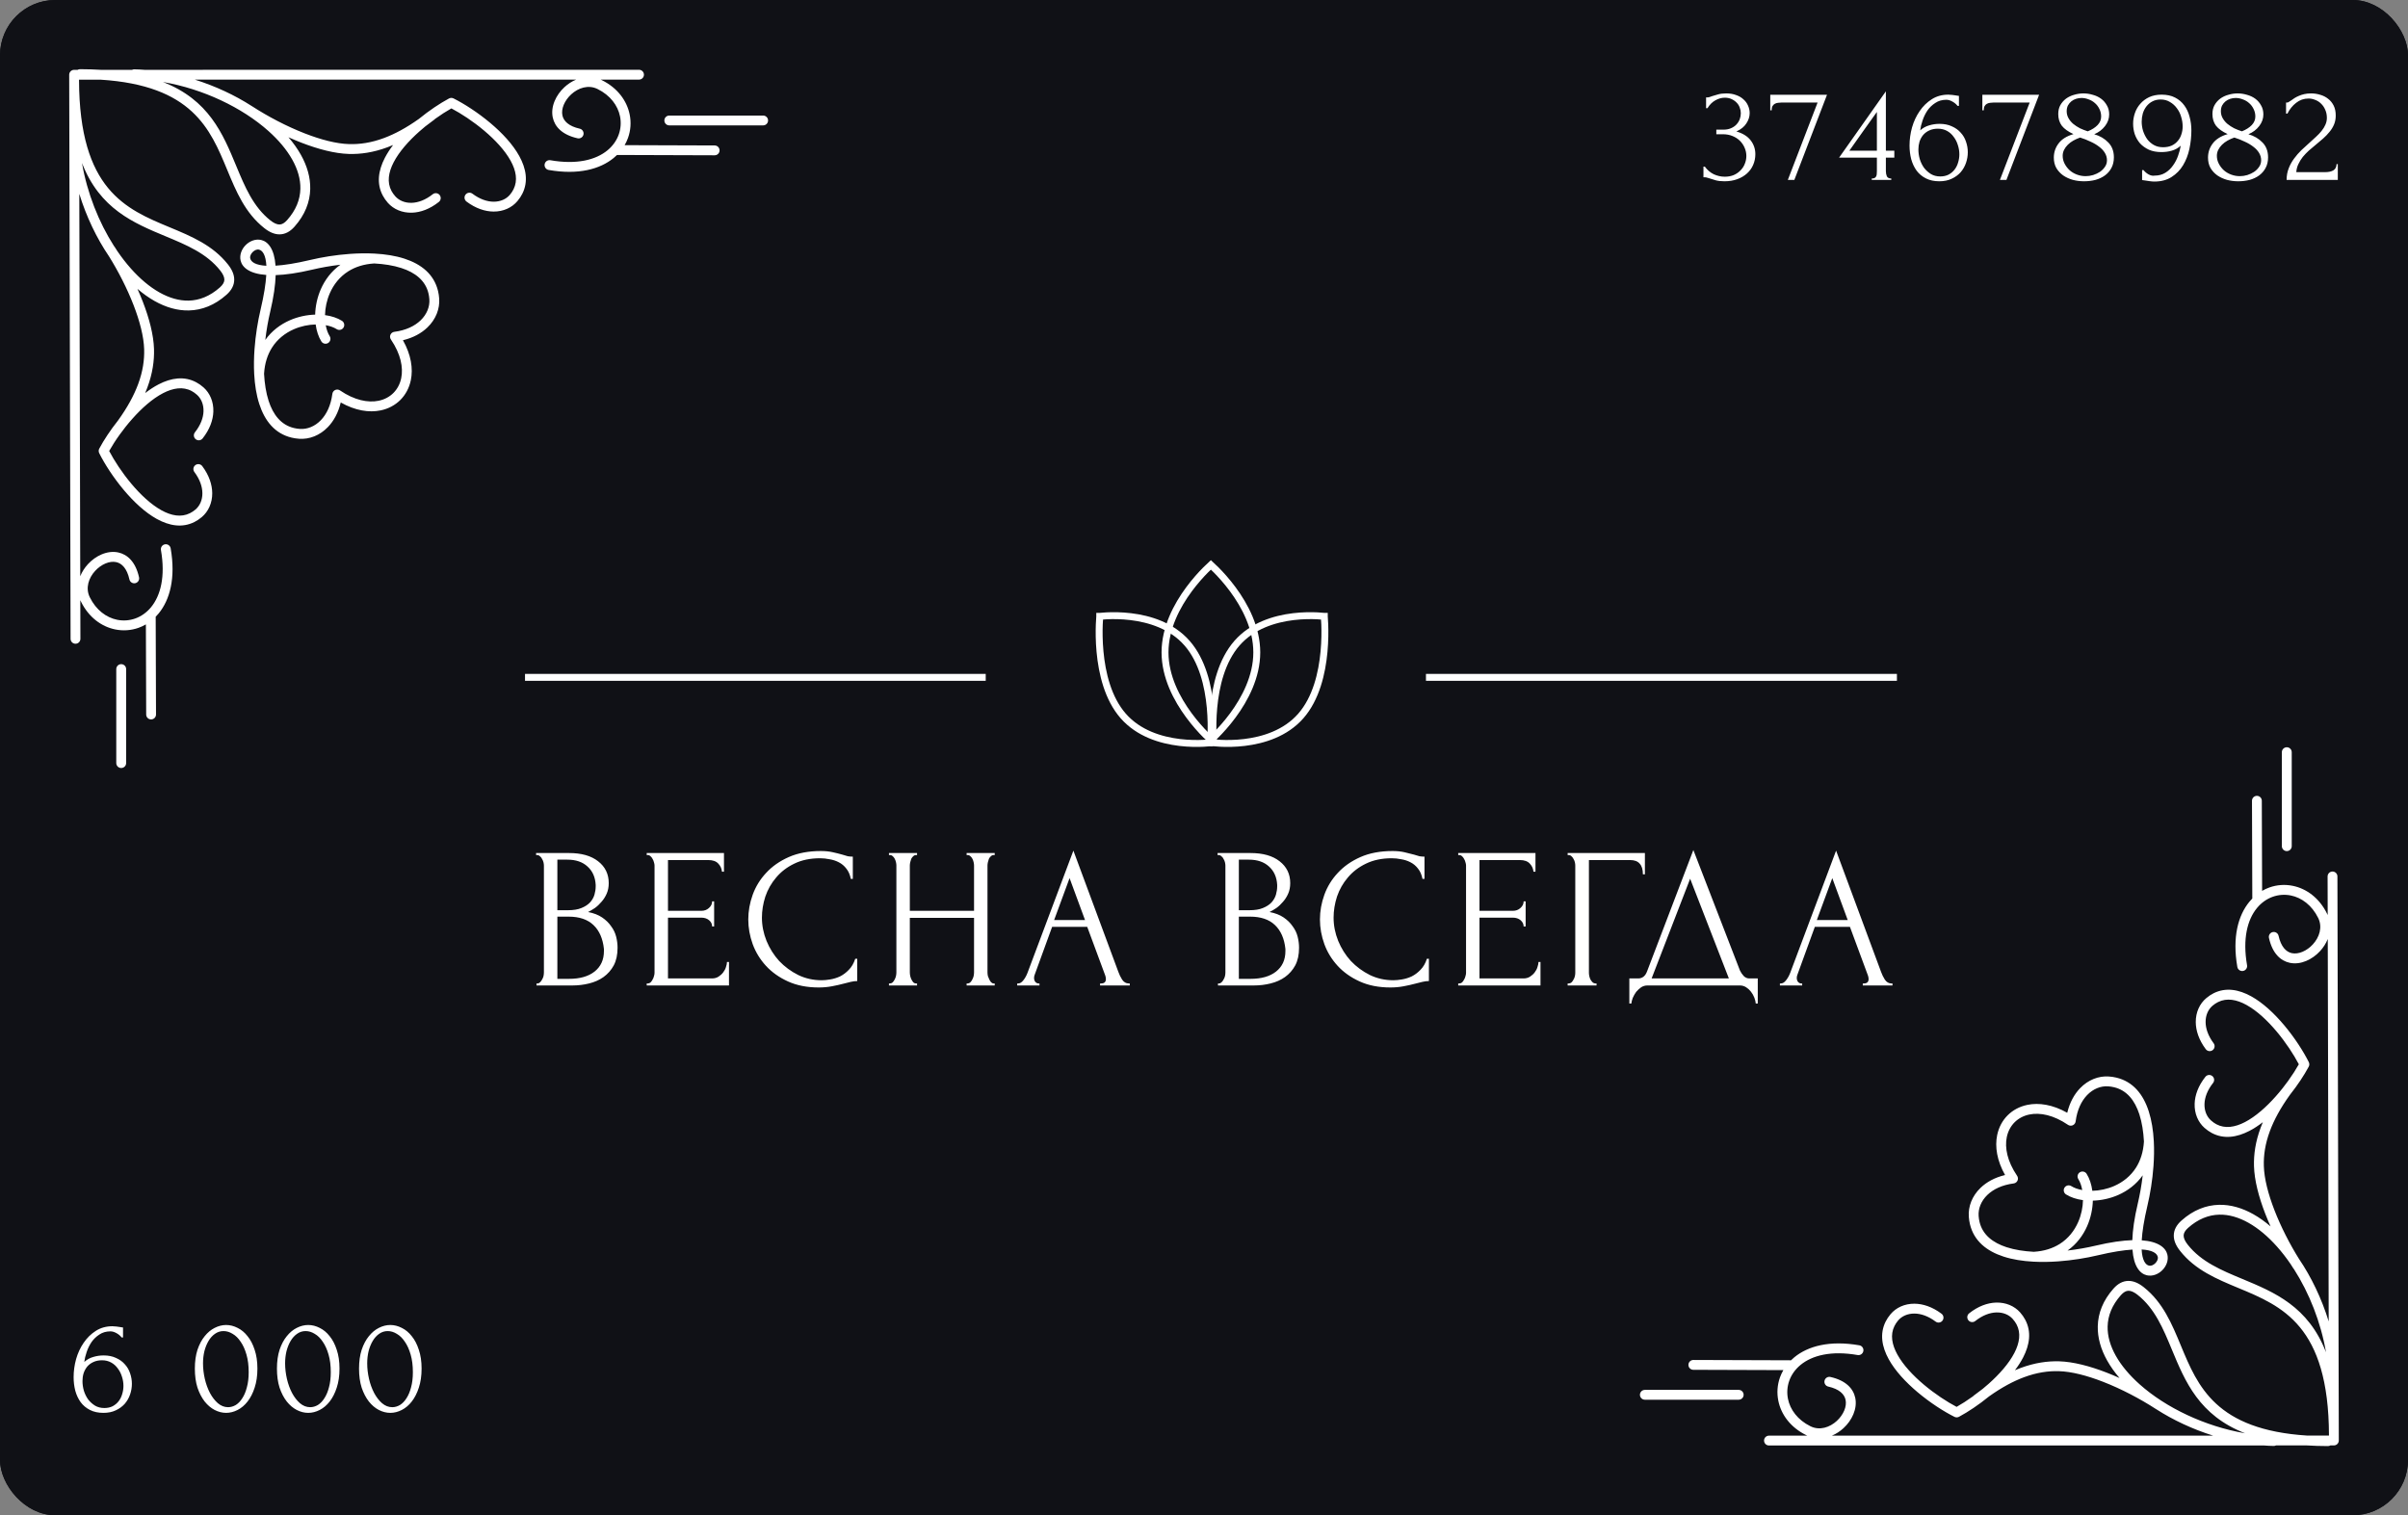 <svg width="348" height="219" viewBox="0 0 348 219" fill="none" xmlns="http://www.w3.org/2000/svg">
<rect x="0" y="0" width="348" height="219" fill="#808080" stroke="none"/>
<rect width="348" height="219" rx="8" fill="#101116"/>
<rect width="348" height="219" rx="8" fill="#101116"/>
<path d="M246.56 14.08H246.74C246.847 14.08 246.96 14.06 247.08 14.02C247.2 13.98 247.333 13.933 247.48 13.88C247.707 13.8 247.98 13.72 248.3 13.64C248.62 13.547 249.013 13.5 249.48 13.5C250.013 13.5 250.487 13.58 250.9 13.74C251.327 13.887 251.68 14.093 251.96 14.36C252.253 14.613 252.473 14.913 252.62 15.26C252.78 15.607 252.86 15.967 252.86 16.34C252.86 16.86 252.7 17.36 252.38 17.84C252.073 18.32 251.593 18.707 250.94 19C251.86 19.267 252.547 19.693 253 20.28C253.453 20.867 253.68 21.533 253.68 22.28C253.68 22.84 253.573 23.36 253.36 23.84C253.16 24.307 252.86 24.72 252.46 25.08C252.073 25.427 251.607 25.7 251.06 25.9C250.513 26.1 249.9 26.2 249.22 26.2C248.713 26.2 248.293 26.153 247.96 26.06C247.627 25.967 247.347 25.88 247.12 25.8C246.973 25.747 246.84 25.707 246.72 25.68C246.6 25.64 246.48 25.62 246.36 25.62H246.18V24.08H246.38C246.727 24.56 247.153 24.927 247.66 25.18C248.18 25.42 248.713 25.54 249.26 25.54C249.74 25.54 250.173 25.46 250.56 25.3C250.947 25.127 251.273 24.9 251.54 24.62C251.82 24.34 252.027 24.02 252.16 23.66C252.307 23.3 252.38 22.927 252.38 22.54C252.38 22.14 252.3 21.753 252.14 21.38C251.98 20.993 251.753 20.653 251.46 20.36C251.167 20.067 250.807 19.833 250.38 19.66C249.967 19.487 249.493 19.4 248.96 19.4H248.04V18.74H249.06C249.473 18.74 249.833 18.673 250.14 18.54C250.46 18.407 250.727 18.227 250.94 18C251.153 17.773 251.313 17.52 251.42 17.24C251.527 16.96 251.58 16.667 251.58 16.36C251.58 16.08 251.527 15.807 251.42 15.54C251.327 15.273 251.18 15.04 250.98 14.84C250.78 14.627 250.533 14.453 250.24 14.32C249.96 14.187 249.633 14.12 249.26 14.12C248.807 14.12 248.353 14.247 247.9 14.5C247.447 14.753 247.067 15.133 246.76 15.64H246.56V14.08ZM259.316 26H258.376L262.676 14.82H257.456C257.296 14.82 257.129 14.833 256.956 14.86C256.796 14.873 256.643 14.92 256.496 15C256.363 15.067 256.249 15.18 256.156 15.34C256.076 15.487 256.036 15.687 256.036 15.94H255.836V13.7H264.036L259.316 26ZM270.504 26V25.8C270.691 25.8 270.831 25.773 270.924 25.72C271.031 25.653 271.104 25.573 271.144 25.48C271.198 25.373 271.224 25.26 271.224 25.14C271.238 25.007 271.244 24.873 271.244 24.74V22.78H265.784L272.544 13.2V21.78H273.764V22.78H272.544V24.74C272.544 25.007 272.591 25.253 272.684 25.48C272.791 25.693 273.004 25.8 273.324 25.8V26H270.504ZM271.244 16.18C270.578 17.127 269.911 18.06 269.244 18.98C268.591 19.9 267.931 20.833 267.264 21.78H271.244V16.18ZM280.063 18.6C279.583 18.6 279.163 18.687 278.803 18.86C278.456 19.02 278.163 19.24 277.923 19.52C277.696 19.8 277.523 20.12 277.403 20.48C277.296 20.84 277.243 21.213 277.243 21.6C277.243 22.067 277.309 22.533 277.443 23C277.589 23.467 277.796 23.887 278.063 24.26C278.343 24.62 278.676 24.92 279.063 25.16C279.449 25.387 279.896 25.5 280.403 25.5C280.856 25.5 281.256 25.413 281.603 25.24C281.949 25.053 282.236 24.813 282.463 24.52C282.703 24.213 282.876 23.867 282.983 23.48C283.103 23.093 283.163 22.7 283.163 22.3C283.163 21.847 283.089 21.4 282.943 20.96C282.809 20.52 282.609 20.127 282.343 19.78C282.089 19.42 281.769 19.133 281.383 18.92C280.996 18.707 280.556 18.6 280.063 18.6ZM282.903 15.3C282.689 15.033 282.429 14.82 282.123 14.66C281.829 14.5 281.549 14.42 281.283 14.42C280.669 14.42 280.136 14.573 279.683 14.88C279.229 15.173 278.849 15.54 278.543 15.98C278.249 16.42 278.016 16.9 277.843 17.42C277.669 17.927 277.556 18.4 277.503 18.84C277.889 18.493 278.323 18.253 278.803 18.12C279.283 17.973 279.783 17.9 280.303 17.9C280.983 17.9 281.576 18.02 282.083 18.26C282.603 18.487 283.029 18.793 283.363 19.18C283.709 19.553 283.963 19.987 284.123 20.48C284.296 20.973 284.383 21.48 284.383 22C284.383 22.52 284.296 23.033 284.123 23.54C283.949 24.047 283.689 24.5 283.343 24.9C282.996 25.287 282.563 25.6 282.043 25.84C281.536 26.08 280.943 26.2 280.263 26.2C279.516 26.2 278.869 26.06 278.323 25.78C277.776 25.5 277.329 25.127 276.983 24.66C276.636 24.18 276.376 23.627 276.203 23C276.043 22.373 275.963 21.72 275.963 21.04C275.963 20.16 276.083 19.287 276.323 18.42C276.576 17.54 276.943 16.753 277.423 16.06C277.903 15.353 278.489 14.78 279.183 14.34C279.876 13.9 280.669 13.68 281.563 13.68C281.749 13.68 281.943 13.693 282.143 13.72C282.356 13.747 282.543 13.773 282.703 13.8C282.783 13.813 282.863 13.827 282.943 13.84C283.036 13.853 283.089 13.86 283.103 13.86V15.3H282.903ZM289.967 26H289.027L293.327 14.82H288.107C287.947 14.82 287.78 14.833 287.607 14.86C287.447 14.873 287.294 14.92 287.147 15C287.014 15.067 286.9 15.18 286.807 15.34C286.727 15.487 286.687 15.687 286.687 15.94H286.487V13.7H294.687L289.967 26ZM305.495 22.74C305.495 23.327 305.375 23.84 305.135 24.28C304.908 24.707 304.595 25.067 304.195 25.36C303.808 25.64 303.355 25.853 302.835 26C302.315 26.133 301.762 26.2 301.175 26.2C300.628 26.2 300.095 26.133 299.575 26C299.055 25.853 298.588 25.64 298.175 25.36C297.762 25.067 297.428 24.707 297.175 24.28C296.935 23.853 296.815 23.353 296.815 22.78C296.815 22.02 297.042 21.34 297.495 20.74C297.948 20.127 298.668 19.673 299.655 19.38C298.895 19.033 298.335 18.633 297.975 18.18C297.628 17.713 297.455 17.147 297.455 16.48C297.455 15.987 297.555 15.56 297.755 15.2C297.968 14.827 298.242 14.513 298.575 14.26C298.922 14.007 299.315 13.82 299.755 13.7C300.195 13.567 300.642 13.5 301.095 13.5C301.548 13.5 301.995 13.567 302.435 13.7C302.888 13.82 303.288 14.007 303.635 14.26C303.982 14.513 304.262 14.833 304.475 15.22C304.702 15.593 304.815 16.033 304.815 16.54C304.815 17.14 304.615 17.7 304.215 18.22C303.815 18.74 303.295 19.133 302.655 19.4C303.482 19.64 304.162 20.04 304.695 20.6C305.228 21.147 305.495 21.86 305.495 22.74ZM303.655 16.84C303.655 16.44 303.568 16.073 303.395 15.74C303.235 15.407 303.022 15.127 302.755 14.9C302.488 14.66 302.182 14.48 301.835 14.36C301.502 14.227 301.162 14.16 300.815 14.16C300.548 14.16 300.288 14.2 300.035 14.28C299.782 14.36 299.555 14.48 299.355 14.64C299.155 14.8 298.988 15 298.855 15.24C298.735 15.48 298.675 15.76 298.675 16.08C298.675 16.44 298.762 16.773 298.935 17.08C299.108 17.387 299.335 17.66 299.615 17.9C299.908 18.14 300.235 18.353 300.595 18.54C300.968 18.713 301.342 18.86 301.715 18.98C302.315 18.74 302.788 18.44 303.135 18.08C303.482 17.72 303.655 17.307 303.655 16.84ZM304.495 23.16C304.495 22.787 304.395 22.433 304.195 22.1C303.995 21.767 303.715 21.467 303.355 21.2C302.995 20.92 302.575 20.673 302.095 20.46C301.628 20.233 301.135 20.04 300.615 19.88C300.268 20 299.942 20.147 299.635 20.32C299.328 20.493 299.062 20.693 298.835 20.92C298.608 21.147 298.428 21.393 298.295 21.66C298.162 21.927 298.095 22.213 298.095 22.52C298.095 22.92 298.188 23.3 298.375 23.66C298.562 24.02 298.808 24.34 299.115 24.62C299.422 24.887 299.775 25.093 300.175 25.24C300.575 25.387 300.988 25.46 301.415 25.46C301.775 25.46 302.135 25.407 302.495 25.3C302.868 25.18 303.195 25.027 303.475 24.84C303.768 24.64 304.008 24.4 304.195 24.12C304.395 23.84 304.495 23.52 304.495 23.16ZM312.594 21.28C313.074 21.28 313.494 21.2 313.854 21.04C314.214 20.867 314.507 20.64 314.734 20.36C314.974 20.08 315.147 19.76 315.254 19.4C315.374 19.04 315.434 18.667 315.434 18.28C315.434 17.813 315.36 17.347 315.214 16.88C315.08 16.413 314.874 16 314.594 15.64C314.327 15.267 313.994 14.967 313.594 14.74C313.207 14.5 312.76 14.38 312.254 14.38C311.8 14.38 311.4 14.473 311.054 14.66C310.72 14.833 310.434 15.073 310.194 15.38C309.967 15.673 309.794 16.013 309.674 16.4C309.567 16.787 309.514 17.18 309.514 17.58C309.514 18.033 309.58 18.48 309.714 18.92C309.86 19.36 310.06 19.76 310.314 20.12C310.58 20.467 310.9 20.747 311.274 20.96C311.66 21.173 312.1 21.28 312.594 21.28ZM309.774 24.58C309.987 24.847 310.24 25.06 310.534 25.22C310.84 25.38 311.127 25.433 311.394 25.38C311.967 25.38 312.474 25.247 312.914 24.98C313.354 24.713 313.727 24.36 314.034 23.92C314.354 23.48 314.6 23.007 314.774 22.5C314.96 21.98 315.087 21.5 315.154 21.06C314.767 21.407 314.334 21.647 313.854 21.78C313.387 21.913 312.887 21.98 312.354 21.98C311.674 21.98 311.074 21.867 310.554 21.64C310.047 21.4 309.62 21.093 309.274 20.72C308.94 20.333 308.687 19.893 308.514 19.4C308.354 18.907 308.274 18.4 308.274 17.88C308.274 17.36 308.36 16.847 308.534 16.34C308.707 15.833 308.967 15.387 309.314 15C309.66 14.6 310.087 14.28 310.594 14.04C311.114 13.8 311.714 13.68 312.394 13.68C313.154 13.68 313.8 13.82 314.334 14.1C314.88 14.38 315.327 14.76 315.674 15.24C316.02 15.707 316.274 16.253 316.434 16.88C316.607 17.507 316.694 18.16 316.694 18.84C316.694 19.72 316.6 20.607 316.414 21.5C316.227 22.38 315.92 23.173 315.494 23.88C315.08 24.573 314.527 25.14 313.834 25.58C313.154 26.02 312.32 26.24 311.334 26.24C311.147 26.24 310.914 26.22 310.634 26.18C310.354 26.14 310.134 26.107 309.974 26.08C309.88 26.067 309.78 26.053 309.674 26.04C309.58 26.027 309.547 26.02 309.574 26.02V24.58H309.774ZM327.778 22.74C327.778 23.327 327.658 23.84 327.418 24.28C327.191 24.707 326.878 25.067 326.478 25.36C326.091 25.64 325.638 25.853 325.118 26C324.598 26.133 324.044 26.2 323.458 26.2C322.911 26.2 322.378 26.133 321.858 26C321.338 25.853 320.871 25.64 320.458 25.36C320.044 25.067 319.711 24.707 319.458 24.28C319.218 23.853 319.098 23.353 319.098 22.78C319.098 22.02 319.324 21.34 319.778 20.74C320.231 20.127 320.951 19.673 321.938 19.38C321.178 19.033 320.618 18.633 320.258 18.18C319.911 17.713 319.738 17.147 319.738 16.48C319.738 15.987 319.838 15.56 320.038 15.2C320.251 14.827 320.524 14.513 320.858 14.26C321.204 14.007 321.598 13.82 322.038 13.7C322.478 13.567 322.924 13.5 323.378 13.5C323.831 13.5 324.278 13.567 324.718 13.7C325.171 13.82 325.571 14.007 325.918 14.26C326.264 14.513 326.544 14.833 326.758 15.22C326.984 15.593 327.098 16.033 327.098 16.54C327.098 17.14 326.898 17.7 326.498 18.22C326.098 18.74 325.578 19.133 324.938 19.4C325.764 19.64 326.444 20.04 326.978 20.6C327.511 21.147 327.778 21.86 327.778 22.74ZM325.938 16.84C325.938 16.44 325.851 16.073 325.678 15.74C325.518 15.407 325.304 15.127 325.038 14.9C324.771 14.66 324.464 14.48 324.118 14.36C323.784 14.227 323.444 14.16 323.098 14.16C322.831 14.16 322.571 14.2 322.318 14.28C322.064 14.36 321.838 14.48 321.638 14.64C321.438 14.8 321.271 15 321.138 15.24C321.018 15.48 320.958 15.76 320.958 16.08C320.958 16.44 321.044 16.773 321.218 17.08C321.391 17.387 321.618 17.66 321.898 17.9C322.191 18.14 322.518 18.353 322.878 18.54C323.251 18.713 323.624 18.86 323.998 18.98C324.598 18.74 325.071 18.44 325.418 18.08C325.764 17.72 325.938 17.307 325.938 16.84ZM326.778 23.16C326.778 22.787 326.678 22.433 326.478 22.1C326.278 21.767 325.998 21.467 325.638 21.2C325.278 20.92 324.858 20.673 324.378 20.46C323.911 20.233 323.418 20.04 322.898 19.88C322.551 20 322.224 20.147 321.918 20.32C321.611 20.493 321.344 20.693 321.118 20.92C320.891 21.147 320.711 21.393 320.578 21.66C320.444 21.927 320.378 22.213 320.378 22.52C320.378 22.92 320.471 23.3 320.658 23.66C320.844 24.02 321.091 24.34 321.398 24.62C321.704 24.887 322.058 25.093 322.458 25.24C322.858 25.387 323.271 25.46 323.698 25.46C324.058 25.46 324.418 25.407 324.778 25.3C325.151 25.18 325.478 25.027 325.758 24.84C326.051 24.64 326.291 24.4 326.478 24.12C326.678 23.84 326.778 23.52 326.778 23.16ZM330.376 14.82H330.556C330.623 14.82 330.703 14.787 330.796 14.72C330.903 14.653 331.016 14.58 331.136 14.5C331.27 14.407 331.423 14.3 331.596 14.18C331.783 14.06 331.99 13.953 332.216 13.86C332.456 13.753 332.723 13.667 333.016 13.6C333.31 13.533 333.636 13.5 333.996 13.5C334.45 13.5 334.89 13.567 335.316 13.7C335.743 13.82 336.123 14.013 336.456 14.28C336.79 14.533 337.056 14.86 337.256 15.26C337.456 15.66 337.556 16.14 337.556 16.7C337.556 17.167 337.476 17.593 337.316 17.98C337.156 18.367 336.936 18.727 336.656 19.06C336.39 19.393 336.083 19.713 335.736 20.02C335.403 20.313 335.056 20.607 334.696 20.9C334.35 21.18 334.01 21.467 333.676 21.76C333.356 22.053 333.063 22.36 332.796 22.68C332.543 23 332.33 23.347 332.156 23.72C331.983 24.08 331.883 24.467 331.856 24.88H336.016C336.523 24.88 336.923 24.793 337.216 24.62C337.51 24.433 337.663 24.133 337.676 23.72H337.856V26H330.456C330.456 25.4 330.556 24.847 330.756 24.34C330.956 23.82 331.216 23.347 331.536 22.92C331.856 22.48 332.21 22.073 332.596 21.7C332.996 21.327 333.39 20.967 333.776 20.62C334.096 20.34 334.403 20.06 334.696 19.78C335.003 19.5 335.27 19.22 335.496 18.94C335.736 18.647 335.923 18.347 336.056 18.04C336.203 17.72 336.276 17.387 336.276 17.04C336.276 16.6 336.196 16.207 336.036 15.86C335.89 15.513 335.69 15.22 335.436 14.98C335.196 14.74 334.916 14.56 334.596 14.44C334.276 14.307 333.956 14.24 333.636 14.24C332.956 14.24 332.356 14.447 331.836 14.86C331.316 15.26 330.896 15.78 330.576 16.42H330.376V14.82Z" fill="white"/>
<path d="M14.74 196.6C14.26 196.6 13.84 196.687 13.48 196.86C13.133 197.02 12.84 197.24 12.6 197.52C12.373 197.8 12.2 198.12 12.08 198.48C11.973 198.84 11.92 199.213 11.92 199.6C11.92 200.067 11.987 200.533 12.12 201C12.267 201.467 12.473 201.887 12.74 202.26C13.02 202.62 13.353 202.92 13.74 203.16C14.127 203.387 14.573 203.5 15.08 203.5C15.533 203.5 15.933 203.413 16.28 203.24C16.627 203.053 16.913 202.813 17.14 202.52C17.38 202.213 17.553 201.867 17.66 201.48C17.78 201.093 17.84 200.7 17.84 200.3C17.84 199.847 17.767 199.4 17.62 198.96C17.487 198.52 17.287 198.127 17.02 197.78C16.767 197.42 16.447 197.133 16.06 196.92C15.673 196.707 15.233 196.6 14.74 196.6ZM17.58 193.3C17.367 193.033 17.107 192.82 16.8 192.66C16.507 192.5 16.227 192.42 15.96 192.42C15.347 192.42 14.813 192.573 14.36 192.88C13.907 193.173 13.527 193.54 13.22 193.98C12.927 194.42 12.693 194.9 12.52 195.42C12.347 195.927 12.233 196.4 12.18 196.84C12.567 196.493 13 196.253 13.48 196.12C13.96 195.973 14.46 195.9 14.98 195.9C15.66 195.9 16.253 196.02 16.76 196.26C17.28 196.487 17.707 196.793 18.04 197.18C18.387 197.553 18.64 197.987 18.8 198.48C18.973 198.973 19.06 199.48 19.06 200C19.06 200.52 18.973 201.033 18.8 201.54C18.627 202.047 18.367 202.5 18.02 202.9C17.673 203.287 17.24 203.6 16.72 203.84C16.213 204.08 15.62 204.2 14.94 204.2C14.193 204.2 13.547 204.06 13 203.78C12.453 203.5 12.007 203.127 11.66 202.66C11.313 202.18 11.053 201.627 10.88 201C10.72 200.373 10.64 199.72 10.64 199.04C10.64 198.16 10.76 197.287 11 196.42C11.253 195.54 11.62 194.753 12.1 194.06C12.58 193.353 13.167 192.78 13.86 192.34C14.553 191.9 15.347 191.68 16.24 191.68C16.427 191.68 16.62 191.693 16.82 191.72C17.033 191.747 17.22 191.773 17.38 191.8C17.46 191.813 17.54 191.827 17.62 191.84C17.713 191.853 17.767 191.86 17.78 191.86V193.3H17.58ZM28.16 197.8C28.16 196.773 28.286 195.867 28.54 195.08C28.806 194.293 29.153 193.64 29.579 193.12C30.006 192.587 30.486 192.187 31.02 191.92C31.566 191.64 32.12 191.5 32.679 191.5C33.239 191.5 33.793 191.64 34.34 191.92C34.886 192.187 35.366 192.587 35.779 193.12C36.206 193.64 36.546 194.293 36.8 195.08C37.066 195.867 37.2 196.773 37.2 197.8C37.2 198.84 37.066 199.76 36.8 200.56C36.546 201.347 36.206 202.013 35.779 202.56C35.366 203.093 34.886 203.5 34.34 203.78C33.793 204.06 33.239 204.2 32.679 204.2C32.12 204.2 31.566 204.06 31.02 203.78C30.486 203.5 30.006 203.093 29.579 202.56C29.153 202.013 28.806 201.347 28.54 200.56C28.286 199.76 28.16 198.84 28.16 197.8ZM35.94 198.32C35.94 197.36 35.833 196.513 35.62 195.78C35.406 195.033 35.126 194.413 34.779 193.92C34.446 193.413 34.059 193.033 33.62 192.78C33.193 192.513 32.753 192.38 32.3 192.38C31.846 192.38 31.433 192.513 31.059 192.78C30.7 193.033 30.393 193.373 30.14 193.8C29.886 194.227 29.686 194.72 29.54 195.28C29.406 195.84 29.34 196.427 29.34 197.04C29.34 197.773 29.426 198.52 29.599 199.28C29.773 200.027 30.02 200.707 30.34 201.32C30.66 201.92 31.04 202.413 31.48 202.8C31.933 203.187 32.426 203.38 32.959 203.38C33.346 203.38 33.719 203.273 34.08 203.06C34.44 202.833 34.753 202.507 35.02 202.08C35.3 201.653 35.52 201.127 35.679 200.5C35.853 199.873 35.94 199.147 35.94 198.32ZM40.024 197.8C40.024 196.773 40.15 195.867 40.404 195.08C40.67 194.293 41.017 193.64 41.444 193.12C41.87 192.587 42.35 192.187 42.884 191.92C43.43 191.64 43.984 191.5 44.544 191.5C45.104 191.5 45.657 191.64 46.204 191.92C46.75 192.187 47.23 192.587 47.644 193.12C48.07 193.64 48.41 194.293 48.664 195.08C48.93 195.867 49.064 196.773 49.064 197.8C49.064 198.84 48.93 199.76 48.664 200.56C48.41 201.347 48.07 202.013 47.644 202.56C47.23 203.093 46.75 203.5 46.204 203.78C45.657 204.06 45.104 204.2 44.544 204.2C43.984 204.2 43.43 204.06 42.884 203.78C42.35 203.5 41.87 203.093 41.444 202.56C41.017 202.013 40.67 201.347 40.404 200.56C40.15 199.76 40.024 198.84 40.024 197.8ZM47.804 198.32C47.804 197.36 47.697 196.513 47.484 195.78C47.27 195.033 46.99 194.413 46.644 193.92C46.31 193.413 45.924 193.033 45.484 192.78C45.057 192.513 44.617 192.38 44.164 192.38C43.71 192.38 43.297 192.513 42.924 192.78C42.564 193.033 42.257 193.373 42.004 193.8C41.75 194.227 41.55 194.72 41.404 195.28C41.27 195.84 41.204 196.427 41.204 197.04C41.204 197.773 41.29 198.52 41.464 199.28C41.637 200.027 41.884 200.707 42.204 201.32C42.524 201.92 42.904 202.413 43.344 202.8C43.797 203.187 44.29 203.38 44.824 203.38C45.21 203.38 45.584 203.273 45.944 203.06C46.304 202.833 46.617 202.507 46.884 202.08C47.164 201.653 47.384 201.127 47.544 200.5C47.717 199.873 47.804 199.147 47.804 198.32ZM51.888 197.8C51.888 196.773 52.014 195.867 52.268 195.08C52.534 194.293 52.881 193.64 53.308 193.12C53.734 192.587 54.214 192.187 54.748 191.92C55.294 191.64 55.848 191.5 56.408 191.5C56.968 191.5 57.521 191.64 58.068 191.92C58.614 192.187 59.094 192.587 59.508 193.12C59.934 193.64 60.274 194.293 60.528 195.08C60.794 195.867 60.928 196.773 60.928 197.8C60.928 198.84 60.794 199.76 60.528 200.56C60.274 201.347 59.934 202.013 59.508 202.56C59.094 203.093 58.614 203.5 58.068 203.78C57.521 204.06 56.968 204.2 56.408 204.2C55.848 204.2 55.294 204.06 54.748 203.78C54.214 203.5 53.734 203.093 53.308 202.56C52.881 202.013 52.534 201.347 52.268 200.56C52.014 199.76 51.888 198.84 51.888 197.8ZM59.668 198.32C59.668 197.36 59.561 196.513 59.348 195.78C59.134 195.033 58.854 194.413 58.508 193.92C58.174 193.413 57.788 193.033 57.348 192.78C56.921 192.513 56.481 192.38 56.028 192.38C55.574 192.38 55.161 192.513 54.788 192.78C54.428 193.033 54.121 193.373 53.868 193.8C53.614 194.227 53.414 194.72 53.268 195.28C53.134 195.84 53.068 196.427 53.068 197.04C53.068 197.773 53.154 198.52 53.328 199.28C53.501 200.027 53.748 200.707 54.068 201.32C54.388 201.92 54.768 202.413 55.208 202.8C55.661 203.187 56.154 203.38 56.688 203.38C57.074 203.38 57.448 203.273 57.808 203.06C58.168 202.833 58.481 202.507 58.748 202.08C59.028 201.653 59.248 201.127 59.408 200.5C59.581 199.873 59.668 199.147 59.668 198.32Z" fill="white"/>
<path d="M77.534 142.138H77.678C77.814 142.138 77.939 142.08 78.055 141.964C78.171 141.848 78.268 141.713 78.346 141.558C78.442 141.404 78.51 141.239 78.549 141.065C78.587 140.872 78.606 140.698 78.606 140.543V125.115C78.606 124.98 78.587 124.825 78.549 124.651C78.51 124.477 78.442 124.313 78.346 124.158C78.268 123.984 78.162 123.849 78.026 123.752C77.91 123.636 77.775 123.578 77.621 123.578H77.475V123.288H82.231C84.029 123.288 85.431 123.685 86.436 124.477C87.461 125.27 87.974 126.324 87.974 127.638C87.974 128.199 87.877 128.702 87.683 129.146C87.49 129.591 87.239 129.987 86.93 130.335C86.639 130.683 86.32 130.983 85.972 131.234C85.624 131.466 85.296 131.66 84.987 131.814C85.799 131.969 86.475 132.23 87.016 132.597C87.558 132.965 87.993 133.39 88.322 133.873C88.669 134.337 88.911 134.84 89.046 135.381C89.182 135.923 89.249 136.454 89.249 136.976C89.249 137.982 89.066 138.832 88.698 139.528C88.331 140.205 87.838 140.766 87.219 141.21C86.62 141.636 85.924 141.945 85.132 142.138C84.358 142.332 83.556 142.428 82.725 142.428H77.534V142.138ZM87.278 137.15C87.123 135.662 86.62 134.511 85.769 133.699C84.919 132.887 83.72 132.481 82.174 132.481H80.549V141.471H82.231C83.797 141.471 85.025 141.123 85.915 140.427C86.823 139.712 87.278 138.726 87.278 137.469V137.15ZM86.088 127.899C86.031 126.778 85.634 125.889 84.9 125.231C84.184 124.574 83.218 124.245 81.999 124.245H80.549V131.553H82.058C82.87 131.553 83.527 131.447 84.029 131.234C84.552 131.022 84.967 130.751 85.276 130.422C85.586 130.074 85.799 129.697 85.915 129.291C86.031 128.885 86.088 128.489 86.088 128.102V127.899ZM93.462 142.138H93.607C93.762 142.138 93.897 142.09 94.013 141.993C94.129 141.877 94.226 141.742 94.303 141.587C94.4 141.433 94.467 141.268 94.506 141.094C94.564 140.92 94.593 140.756 94.593 140.601V125.086C94.593 124.951 94.564 124.796 94.506 124.622C94.467 124.448 94.4 124.284 94.303 124.129C94.226 123.975 94.129 123.849 94.013 123.752C93.897 123.636 93.762 123.578 93.607 123.578H93.462V123.288H104.627V125.985H104.337C104.298 125.541 104.124 125.154 103.815 124.825C103.506 124.477 103.022 124.303 102.365 124.303H96.536V131.64H101.35C101.795 131.64 102.162 131.505 102.452 131.234C102.761 130.964 102.916 130.645 102.916 130.277H103.206V133.902H102.916C102.916 133.554 102.771 133.255 102.481 133.003C102.191 132.752 101.814 132.626 101.35 132.626H96.536V141.413H102.887C103.254 141.413 103.573 141.326 103.844 141.152C104.115 140.978 104.337 140.775 104.511 140.543C104.704 140.292 104.84 140.031 104.917 139.76C105.014 139.47 105.062 139.229 105.062 139.035H105.352V142.428H93.462V142.138ZM118.522 124.042C117.092 124.042 115.845 124.303 114.781 124.825C113.737 125.328 112.867 125.995 112.171 126.826C111.475 127.638 110.953 128.557 110.605 129.581C110.277 130.606 110.112 131.621 110.112 132.626C110.112 133.767 110.335 134.888 110.779 135.99C111.224 137.073 111.833 138.04 112.606 138.89C113.399 139.722 114.317 140.398 115.361 140.92C116.405 141.423 117.536 141.674 118.754 141.674C119.102 141.674 119.508 141.636 119.972 141.558C120.456 141.481 120.929 141.336 121.393 141.123C121.857 140.891 122.283 140.572 122.669 140.166C123.075 139.76 123.385 139.229 123.597 138.571H123.887V141.79C123.597 141.79 123.288 141.829 122.959 141.906C122.65 141.984 122.302 142.071 121.915 142.167C121.413 142.303 120.852 142.428 120.233 142.544C119.634 142.66 118.996 142.718 118.319 142.718C116.637 142.718 115.158 142.428 113.882 141.848C112.606 141.268 111.543 140.514 110.692 139.586C109.842 138.658 109.204 137.614 108.778 136.454C108.353 135.275 108.14 134.086 108.14 132.887C108.14 131.689 108.353 130.5 108.778 129.32C109.204 128.141 109.851 127.087 110.721 126.159C111.591 125.212 112.684 124.448 113.998 123.868C115.313 123.288 116.86 122.998 118.638 122.998C119.276 122.998 119.847 123.056 120.349 123.172C120.871 123.288 121.335 123.404 121.741 123.52C122.031 123.617 122.292 123.694 122.524 123.752C122.776 123.791 123.017 123.81 123.249 123.81V127.029H122.959C122.843 126.43 122.631 125.937 122.321 125.55C122.012 125.144 121.645 124.835 121.219 124.622C120.813 124.41 120.369 124.265 119.885 124.187C119.421 124.091 118.967 124.042 118.522 124.042ZM139.694 142.138H139.839C139.974 142.138 140.1 142.09 140.216 141.993C140.332 141.877 140.428 141.742 140.506 141.587C140.602 141.413 140.67 141.239 140.709 141.065C140.747 140.872 140.767 140.698 140.767 140.543V132.655H131.487V140.543C131.487 140.698 131.506 140.872 131.545 141.065C131.583 141.239 131.641 141.404 131.719 141.558C131.796 141.713 131.883 141.848 131.98 141.964C132.096 142.08 132.231 142.138 132.386 142.138H132.531V142.428H128.471V142.138H128.616C128.751 142.138 128.877 142.09 128.993 141.993C129.109 141.877 129.205 141.742 129.283 141.587C129.379 141.413 129.447 141.239 129.486 141.065C129.524 140.872 129.544 140.698 129.544 140.543V125.086C129.544 124.951 129.524 124.796 129.486 124.622C129.447 124.448 129.389 124.284 129.312 124.129C129.234 123.975 129.138 123.849 129.022 123.752C128.906 123.636 128.77 123.578 128.616 123.578H128.471V123.288H132.531V123.578H132.386C132.231 123.578 132.096 123.636 131.98 123.752C131.864 123.849 131.767 123.975 131.69 124.129C131.632 124.284 131.583 124.448 131.545 124.622C131.506 124.796 131.487 124.951 131.487 125.086V131.64H140.767V125.086C140.767 124.951 140.747 124.796 140.709 124.622C140.67 124.448 140.612 124.284 140.535 124.129C140.457 123.975 140.361 123.849 140.245 123.752C140.129 123.636 139.993 123.578 139.839 123.578H139.694V123.288H143.754V123.578H143.609C143.454 123.578 143.319 123.636 143.203 123.752C143.087 123.849 142.99 123.975 142.913 124.129C142.855 124.284 142.806 124.448 142.768 124.622C142.729 124.796 142.71 124.951 142.71 125.086V140.543C142.71 140.698 142.729 140.872 142.768 141.065C142.826 141.239 142.893 141.404 142.971 141.558C143.048 141.713 143.135 141.848 143.232 141.964C143.348 142.08 143.473 142.138 143.609 142.138H143.754V142.428H139.694V142.138ZM158.981 142.138H159.126C159.59 142.138 159.822 141.926 159.822 141.5C159.822 141.346 159.793 141.181 159.735 141.007L157.125 133.96H152.05L149.527 140.891C149.469 141.046 149.44 141.191 149.44 141.326C149.44 141.578 149.507 141.781 149.643 141.935C149.778 142.071 149.923 142.138 150.078 142.138H150.223V142.428H147.004V142.138H147.149C147.4 142.138 147.642 141.993 147.874 141.703C148.125 141.394 148.328 141.036 148.483 140.63L155.124 122.94L161.62 140.456C161.755 140.843 161.939 141.22 162.171 141.587C162.422 141.955 162.741 142.138 163.128 142.138H163.273V142.428H158.981V142.138ZM152.34 132.974H156.806L154.573 126.913L152.34 132.974ZM176.021 142.138H176.166C176.302 142.138 176.427 142.08 176.543 141.964C176.659 141.848 176.756 141.713 176.833 141.558C176.93 141.404 176.998 141.239 177.036 141.065C177.075 140.872 177.094 140.698 177.094 140.543V125.115C177.094 124.98 177.075 124.825 177.036 124.651C176.998 124.477 176.93 124.313 176.833 124.158C176.756 123.984 176.65 123.849 176.514 123.752C176.398 123.636 176.263 123.578 176.108 123.578H175.963V123.288H180.719C182.517 123.288 183.919 123.685 184.924 124.477C185.949 125.27 186.461 126.324 186.461 127.638C186.461 128.199 186.365 128.702 186.171 129.146C185.978 129.591 185.727 129.987 185.417 130.335C185.127 130.683 184.808 130.983 184.46 131.234C184.112 131.466 183.784 131.66 183.474 131.814C184.286 131.969 184.963 132.23 185.504 132.597C186.046 132.965 186.481 133.39 186.809 133.873C187.157 134.337 187.399 134.84 187.534 135.381C187.67 135.923 187.737 136.454 187.737 136.976C187.737 137.982 187.554 138.832 187.186 139.528C186.819 140.205 186.326 140.766 185.707 141.21C185.108 141.636 184.412 141.945 183.619 142.138C182.846 142.332 182.044 142.428 181.212 142.428H176.021V142.138ZM185.765 137.15C185.611 135.662 185.108 134.511 184.257 133.699C183.407 132.887 182.208 132.481 180.661 132.481H179.037V141.471H180.719C182.285 141.471 183.513 141.123 184.402 140.427C185.311 139.712 185.765 138.726 185.765 137.469V137.15ZM184.576 127.899C184.518 126.778 184.122 125.889 183.387 125.231C182.672 124.574 181.705 124.245 180.487 124.245H179.037V131.553H180.545C181.357 131.553 182.015 131.447 182.517 131.234C183.039 131.022 183.455 130.751 183.764 130.422C184.074 130.074 184.286 129.697 184.402 129.291C184.518 128.885 184.576 128.489 184.576 128.102V127.899ZM201.138 124.042C199.708 124.042 198.461 124.303 197.397 124.825C196.353 125.328 195.483 125.995 194.787 126.826C194.091 127.638 193.569 128.557 193.221 129.581C192.893 130.606 192.728 131.621 192.728 132.626C192.728 133.767 192.951 134.888 193.395 135.99C193.84 137.073 194.449 138.04 195.222 138.89C196.015 139.722 196.933 140.398 197.977 140.92C199.021 141.423 200.152 141.674 201.37 141.674C201.718 141.674 202.124 141.636 202.588 141.558C203.072 141.481 203.545 141.336 204.009 141.123C204.473 140.891 204.899 140.572 205.285 140.166C205.691 139.76 206.001 139.229 206.213 138.571H206.503V141.79C206.213 141.79 205.904 141.829 205.575 141.906C205.266 141.984 204.918 142.071 204.531 142.167C204.029 142.303 203.468 142.428 202.849 142.544C202.25 142.66 201.612 142.718 200.935 142.718C199.253 142.718 197.774 142.428 196.498 141.848C195.222 141.268 194.159 140.514 193.308 139.586C192.458 138.658 191.82 137.614 191.394 136.454C190.969 135.275 190.756 134.086 190.756 132.887C190.756 131.689 190.969 130.5 191.394 129.32C191.82 128.141 192.467 127.087 193.337 126.159C194.207 125.212 195.3 124.448 196.614 123.868C197.929 123.288 199.476 122.998 201.254 122.998C201.892 122.998 202.463 123.056 202.965 123.172C203.487 123.288 203.951 123.404 204.357 123.52C204.647 123.617 204.908 123.694 205.14 123.752C205.392 123.791 205.633 123.81 205.865 123.81V127.029H205.575C205.459 126.43 205.247 125.937 204.937 125.55C204.628 125.144 204.261 124.835 203.835 124.622C203.429 124.41 202.985 124.265 202.501 124.187C202.037 124.091 201.583 124.042 201.138 124.042ZM210.739 142.138H210.884C211.038 142.138 211.174 142.09 211.29 141.993C211.406 141.877 211.502 141.742 211.58 141.587C211.676 141.433 211.744 141.268 211.783 141.094C211.841 140.92 211.87 140.756 211.87 140.601V125.086C211.87 124.951 211.841 124.796 211.783 124.622C211.744 124.448 211.676 124.284 211.58 124.129C211.502 123.975 211.406 123.849 211.29 123.752C211.174 123.636 211.038 123.578 210.884 123.578H210.739V123.288H221.904V125.985H221.614C221.575 125.541 221.401 125.154 221.092 124.825C220.782 124.477 220.299 124.303 219.642 124.303H213.813V131.64H218.627C219.071 131.64 219.439 131.505 219.729 131.234C220.038 130.964 220.193 130.645 220.193 130.277H220.483V133.902H220.193C220.193 133.554 220.048 133.255 219.758 133.003C219.468 132.752 219.091 132.626 218.627 132.626H213.813V141.413H220.164C220.531 141.413 220.85 141.326 221.121 141.152C221.391 140.978 221.614 140.775 221.788 140.543C221.981 140.292 222.116 140.031 222.194 139.76C222.29 139.47 222.339 139.229 222.339 139.035H222.629V142.428H210.739V142.138ZM230.585 142.138H230.73V142.428H226.554V142.138H226.699C226.854 142.138 226.989 142.09 227.105 141.993C227.221 141.877 227.318 141.742 227.395 141.587C227.492 141.433 227.559 141.268 227.598 141.094C227.637 140.92 227.656 140.756 227.656 140.601V125.086C227.656 124.951 227.637 124.796 227.598 124.622C227.559 124.448 227.492 124.284 227.395 124.129C227.318 123.975 227.221 123.849 227.105 123.752C226.989 123.636 226.854 123.578 226.699 123.578H226.554V123.288H237.719V126.362H237.429C237.429 125.666 237.274 125.154 236.965 124.825C236.675 124.477 236.211 124.303 235.573 124.303H229.628V140.601C229.628 140.756 229.647 140.92 229.686 141.094C229.725 141.268 229.783 141.433 229.86 141.587C229.957 141.742 230.063 141.877 230.179 141.993C230.295 142.09 230.43 142.138 230.585 142.138ZM254.03 141.413V145.038H253.74C253.721 144.787 253.653 144.507 253.537 144.197C253.421 143.888 253.257 143.598 253.044 143.327C252.851 143.076 252.619 142.863 252.348 142.689C252.078 142.515 251.778 142.428 251.449 142.428H238.08C237.752 142.428 237.452 142.515 237.181 142.689C236.911 142.883 236.669 143.105 236.456 143.356C236.263 143.627 236.099 143.917 235.963 144.226C235.847 144.536 235.78 144.806 235.76 145.038H235.47V141.413H236.746C237.365 141.413 237.8 141.056 238.051 140.34L244.721 122.853L251.449 140.253C251.585 140.543 251.768 140.814 252 141.065C252.232 141.297 252.503 141.413 252.812 141.413H254.03ZM238.689 141.413H249.854L244.257 127L238.689 141.413ZM269.206 142.138H269.351C269.815 142.138 270.047 141.926 270.047 141.5C270.047 141.346 270.018 141.181 269.96 141.007L267.35 133.96H262.275L259.752 140.891C259.694 141.046 259.665 141.191 259.665 141.326C259.665 141.578 259.732 141.781 259.868 141.935C260.003 142.071 260.148 142.138 260.303 142.138H260.448V142.428H257.229V142.138H257.374C257.625 142.138 257.867 141.993 258.099 141.703C258.35 141.394 258.553 141.036 258.708 140.63L265.349 122.94L271.845 140.456C271.98 140.843 272.164 141.22 272.396 141.587C272.647 141.955 272.966 142.138 273.353 142.138H273.498V142.428H269.206V142.138ZM262.565 132.974H267.031L264.798 126.913L262.565 132.974Z" fill="white"/>
<path d="M181.628 94.287C181.628 97.809 179.916 101.033 178.161 103.406C177.287 104.587 176.412 105.544 175.757 106.205C175.446 106.518 175.185 106.765 174.997 106.936C174.81 106.765 174.549 106.518 174.238 106.205C173.583 105.544 172.708 104.587 171.834 103.406C170.078 101.033 168.367 97.809 168.367 94.287C168.367 90.766 170.078 87.542 171.834 85.169C172.708 83.988 173.583 83.031 174.238 82.37C174.549 82.057 174.81 81.811 174.997 81.639C175.185 81.811 175.446 82.057 175.757 82.37C176.412 83.031 177.287 83.988 178.161 85.169C179.916 87.542 181.628 90.766 181.628 94.287Z" stroke="white"/>
<path d="M171.55 92.953C173.765 95.481 174.619 99.148 174.905 102.253C175.047 103.797 175.047 105.179 175.011 106.176C174.993 106.673 174.966 107.074 174.944 107.348C174.944 107.349 174.944 107.35 174.943 107.352C174.942 107.352 174.941 107.352 174.94 107.352C174.7 107.377 174.349 107.408 173.913 107.428C173.04 107.47 171.829 107.47 170.476 107.308C167.755 106.981 164.542 106.007 162.327 103.478C160.112 100.95 159.257 97.283 158.971 94.177C158.829 92.634 158.83 91.252 158.866 90.255C158.884 89.757 158.91 89.357 158.933 89.083C158.933 89.082 158.933 89.081 158.933 89.079C158.934 89.079 158.935 89.079 158.936 89.079C159.176 89.054 159.527 89.023 159.963 89.002C160.836 88.961 162.048 88.961 163.4 89.123C166.121 89.449 169.334 90.424 171.55 92.953Z" stroke="white"/>
<path d="M178.768 92.953C176.553 95.481 175.698 99.148 175.412 102.253C175.27 103.797 175.271 105.179 175.307 106.176C175.325 106.673 175.351 107.074 175.374 107.348C175.374 107.349 175.374 107.35 175.374 107.352C175.375 107.352 175.376 107.352 175.377 107.352C175.617 107.377 175.968 107.408 176.404 107.428C177.277 107.47 178.489 107.47 179.841 107.308C182.562 106.981 185.775 106.007 187.991 103.478C190.206 100.95 191.06 97.283 191.346 94.177C191.488 92.634 191.488 91.252 191.452 90.255C191.434 89.757 191.407 89.357 191.385 89.083C191.385 89.082 191.385 89.081 191.385 89.079C191.384 89.079 191.382 89.079 191.381 89.079C191.141 89.054 190.79 89.023 190.354 89.002C189.481 88.961 188.27 88.961 186.917 89.123C184.196 89.449 180.983 90.424 178.768 92.953Z" stroke="white"/>
<path d="M142.455 97.898H75.874" stroke="white"/>
<path d="M274.139 97.898L206.078 97.898" stroke="white"/>
<path d="M46.442 49.346C46.651 49.679 47.091 49.779 47.423 49.57C47.755 49.361 47.855 48.92 47.646 48.587C47.38 48.166 47.188 47.623 47.077 47.003C47.694 47.114 48.239 47.308 48.66 47.573C48.992 47.782 49.432 47.682 49.641 47.349C49.85 47.017 49.75 46.576 49.418 46.367C48.76 45.953 47.912 45.67 46.97 45.544C46.993 44.513 47.214 43.407 47.669 42.37C48.21 41.137 49.081 40.001 50.339 39.21C51.331 38.585 52.571 38.168 54.091 38.077C55.499 38.154 56.84 38.361 58.014 38.742C59.993 39.385 61.48 40.53 61.922 42.404C61.984 42.671 62.029 42.954 62.05 43.25C62.127 44.311 61.699 45.422 60.784 46.301C59.933 47.119 58.666 47.741 56.99 47.959C56.601 48.009 56.325 48.364 56.375 48.753C56.391 48.877 56.437 48.987 56.505 49.082C57.907 51.156 58.304 53.108 57.981 54.662C57.806 55.507 57.413 56.234 56.856 56.793C56.3 57.35 55.574 57.743 54.728 57.918C53.172 58.242 51.215 57.843 49.136 56.427C48.811 56.207 48.369 56.291 48.149 56.616C48.085 56.713 48.046 56.818 48.032 56.925C47.814 58.601 47.195 59.871 46.376 60.723C45.498 61.639 44.388 62.068 43.328 61.991C43.032 61.97 42.75 61.927 42.483 61.862C40.611 61.419 39.467 59.93 38.825 57.951C38.445 56.775 38.238 55.432 38.161 54.023C38.252 52.501 38.668 51.26 39.292 50.266C40.084 49.007 41.218 48.135 42.449 47.594C43.485 47.139 44.588 46.917 45.619 46.894C45.746 47.837 46.028 48.686 46.442 49.345V49.346ZM46.363 41.801C45.839 43 45.578 44.277 45.546 45.472C44.352 45.504 43.078 45.765 41.879 46.29C40.531 46.883 39.276 47.812 38.34 49.132C38.505 47.687 38.757 46.297 39.046 45.072C39.556 42.914 39.795 41.166 39.84 39.762C41.242 39.717 42.987 39.478 45.145 38.967C46.37 38.678 47.757 38.426 49.2 38.26C47.882 39.197 46.954 40.453 46.361 41.803L46.363 41.801ZM54.139 36.652L54.114 36.65C52.94 36.588 51.734 36.611 50.542 36.697C48.506 36.843 46.515 37.173 44.824 37.574C42.715 38.074 41.077 38.324 39.82 38.399C39.645 35.955 38.73 34.917 37.756 34.687C36.937 34.492 36.091 34.834 35.506 35.419C34.921 36.005 34.582 36.852 34.775 37.672C35.005 38.647 36.043 39.563 38.482 39.739C38.407 40.996 38.157 42.636 37.658 44.747C37.258 46.44 36.928 48.435 36.782 50.472C36.696 51.665 36.673 52.872 36.735 54.048L36.737 54.073C36.819 55.607 37.048 57.083 37.469 58.386C38.259 60.828 39.721 62.677 42.158 63.254C42.495 63.334 42.85 63.388 43.227 63.415C44.697 63.52 46.217 62.945 47.4 61.711C48.226 60.85 48.888 59.665 49.245 58.17C51.345 59.356 53.347 59.66 55.015 59.312C56.141 59.078 57.112 58.551 57.863 57.801C58.612 57.05 59.139 56.077 59.372 54.95C59.718 53.28 59.415 51.274 58.232 49.173C59.726 48.816 60.909 48.153 61.769 47.326C63.002 46.142 63.576 44.62 63.471 43.148C63.444 42.772 63.389 42.416 63.31 42.078C62.734 39.64 60.887 38.177 58.448 37.384C57.146 36.961 55.672 36.734 54.139 36.652ZM92.351 11.506C92.743 11.506 93.061 11.188 93.061 10.795C93.061 10.402 92.743 10.084 92.351 10.084L20.902 10.093C20.404 10.055 19.906 10.03 19.41 10.02C19.291 10.018 19.178 10.045 19.08 10.095H14.62C13.656 10.036 12.641 10.004 11.568 10C11.44 10 11.319 10.034 11.215 10.095H10.71C10.318 10.095 10 10.413 10 10.806L10.2 92.328C10.2 92.721 10.517 93.039 10.91 93.039C11.303 93.039 11.62 92.721 11.62 92.328L11.606 86.744C11.636 86.814 11.668 86.885 11.704 86.955C12.828 89.232 14.684 90.574 16.657 90.972C17.787 91.201 18.948 91.12 20.033 90.733C20.393 90.604 20.745 90.442 21.084 90.243L21.127 103.267C21.127 103.66 21.444 103.977 21.837 103.977C22.229 103.977 22.547 103.66 22.547 103.267L22.5 89.138C22.65 88.986 22.795 88.823 22.936 88.654C24.54 86.694 25.414 83.554 24.665 79.253C24.599 78.865 24.231 78.603 23.842 78.669C23.455 78.735 23.193 79.103 23.259 79.492C23.93 83.34 23.2 86.083 21.837 87.75C21.191 88.537 20.401 89.084 19.551 89.388C18.705 89.69 17.804 89.752 16.934 89.577C15.372 89.261 13.893 88.177 12.978 86.324C12.319 84.99 12.812 83.531 13.749 82.511C14.182 82.037 14.709 81.661 15.258 81.432C15.774 81.218 16.306 81.137 16.791 81.241C17.615 81.418 18.352 82.164 18.705 83.745C18.789 84.129 19.169 84.372 19.553 84.286C19.937 84.202 20.179 83.822 20.094 83.438C19.596 81.21 18.429 80.132 17.085 79.844C16.306 79.678 15.485 79.792 14.712 80.114C13.974 80.421 13.272 80.921 12.701 81.544C12.236 82.052 11.852 82.645 11.597 83.284L11.461 28.014C12.478 31.32 13.975 34.437 15.763 37.066C17.084 39.188 18.363 41.669 19.308 44.111C20.19 46.39 20.78 48.627 20.834 50.483C20.879 51.999 20.652 53.666 19.956 55.536C19.364 57.125 18.436 58.865 17.048 60.785C15.933 62.189 15.001 63.616 14.375 64.783C14.243 64.988 14.22 65.254 14.336 65.488C15.094 67.01 16.366 69.007 17.91 70.842C19.321 72.519 20.962 74.064 22.654 75C24.462 76 26.335 76.323 28.087 75.45C28.448 75.27 28.806 75.034 29.159 74.736C30.105 73.937 30.681 72.706 30.672 71.279C30.665 70.061 30.23 68.702 29.229 67.366C28.994 67.051 28.547 66.987 28.233 67.223C27.919 67.459 27.855 67.905 28.091 68.219C28.895 69.293 29.243 70.354 29.249 71.285C29.256 72.276 28.872 73.117 28.242 73.648C27.989 73.862 27.723 74.035 27.448 74.173C26.178 74.807 24.752 74.534 23.337 73.751C21.806 72.905 20.301 71.481 18.994 69.927C17.644 68.321 16.511 66.58 15.777 65.179C16.186 64.451 16.711 63.627 17.323 62.779C17.605 62.42 17.874 62.064 18.127 61.716C18.443 61.318 18.777 60.919 19.123 60.53C20.475 59.008 22.021 57.624 23.569 56.822C25.006 56.077 26.44 55.843 27.691 56.511C27.95 56.648 28.208 56.831 28.467 57.061C29.083 57.609 29.443 58.46 29.411 59.449C29.381 60.38 29.002 61.432 28.169 62.484C27.927 62.793 27.978 63.239 28.287 63.483C28.596 63.725 29.042 63.674 29.284 63.365C30.321 62.055 30.792 60.709 30.833 59.492C30.881 58.063 30.339 56.816 29.416 55.993C29.081 55.695 28.729 55.45 28.362 55.253C26.633 54.33 24.752 54.603 22.918 55.553C22.262 55.893 21.612 56.322 20.979 56.811C21.091 56.548 21.193 56.289 21.289 56.032C22.056 53.971 22.306 52.126 22.256 50.443C22.197 48.41 21.573 46.013 20.636 43.597C20.397 42.98 20.138 42.362 19.863 41.748C20.672 42.443 21.507 43.036 22.356 43.513C23.967 44.418 25.637 44.906 27.302 44.868C29.181 44.826 31.026 44.118 32.737 42.595C33.475 41.937 33.834 41.23 33.849 40.458C33.863 39.722 33.549 38.981 32.942 38.215C30.747 35.439 27.678 34.162 24.497 32.84C18.209 30.227 11.461 27.421 11.422 11.568V11.515H14.534C27.773 12.349 30.38 18.631 32.819 24.509C34.139 27.694 35.415 30.766 38.188 32.963C38.953 33.571 39.694 33.885 40.429 33.871C41.2 33.856 41.906 33.498 42.563 32.758C44.085 31.045 44.791 29.2 44.834 27.317C44.872 25.651 44.385 23.979 43.48 22.366C42.996 21.503 42.393 20.657 41.688 19.837C42.317 20.119 42.948 20.385 43.576 20.628C45.99 21.564 48.385 22.191 50.415 22.25C52.096 22.298 53.939 22.048 55.998 21.282C56.266 21.182 56.535 21.075 56.81 20.957C56.348 21.564 55.943 22.187 55.618 22.814C54.669 24.65 54.396 26.533 55.319 28.264C55.515 28.63 55.759 28.984 56.057 29.32C56.878 30.243 58.125 30.786 59.553 30.738C60.768 30.697 62.113 30.225 63.421 29.187C63.73 28.945 63.781 28.496 63.539 28.189C63.296 27.88 62.848 27.828 62.541 28.071C61.49 28.905 60.439 29.282 59.51 29.314C58.523 29.348 57.672 28.985 57.124 28.369C56.896 28.112 56.714 27.853 56.575 27.592C55.907 26.34 56.141 24.904 56.885 23.466C57.686 21.916 59.069 20.369 60.589 19.015C60.871 18.763 61.158 18.518 61.447 18.283C61.881 17.972 62.322 17.64 62.773 17.284C62.811 17.254 62.846 17.22 62.877 17.184C63.71 16.584 64.518 16.07 65.234 15.666C66.632 16.4 68.372 17.536 69.976 18.886C71.528 20.196 72.951 21.703 73.796 23.234C74.578 24.65 74.851 26.078 74.217 27.349C74.08 27.625 73.907 27.891 73.693 28.144C73.163 28.775 72.323 29.157 71.332 29.152C70.403 29.146 69.343 28.796 68.27 27.992C67.956 27.757 67.51 27.821 67.275 28.135C67.039 28.45 67.104 28.896 67.418 29.132C68.754 30.134 70.112 30.568 71.327 30.577C72.752 30.586 73.984 30.009 74.779 29.062C75.077 28.709 75.313 28.35 75.493 27.989C76.368 26.235 76.043 24.361 75.043 22.55C74.109 20.855 72.565 19.211 70.89 17.8C69.057 16.255 67.062 14.982 65.542 14.223C65.309 14.107 65.043 14.13 64.838 14.262C63.587 14.935 62.035 15.961 60.534 17.188C58.7 18.492 57.033 19.376 55.502 19.947C53.634 20.644 51.969 20.871 50.455 20.826C48.599 20.773 46.367 20.183 44.09 19.299C41.412 18.261 38.691 16.82 36.445 15.364C36.42 15.348 36.393 15.334 36.368 15.319C33.936 13.756 31.128 12.442 28.166 11.511L83.264 11.506C82.646 11.761 82.075 12.136 81.583 12.588C80.96 13.16 80.461 13.862 80.154 14.601C79.832 15.375 79.718 16.198 79.884 16.977C80.17 18.322 81.249 19.488 83.474 19.988C83.858 20.072 84.238 19.831 84.322 19.447C84.406 19.063 84.165 18.683 83.781 18.599C82.202 18.245 81.454 17.507 81.279 16.682C81.176 16.198 81.256 15.666 81.47 15.148C81.699 14.598 82.075 14.072 82.548 13.637C83.569 12.699 85.026 12.206 86.358 12.865C88.208 13.78 89.291 15.26 89.607 16.825C89.783 17.697 89.719 18.599 89.418 19.445C89.114 20.296 88.57 21.087 87.781 21.734C86.118 23.098 83.378 23.829 79.533 23.157C79.146 23.091 78.776 23.352 78.71 23.741C78.644 24.129 78.905 24.499 79.294 24.565C83.592 25.315 86.727 24.441 88.684 22.834C88.854 22.695 89.016 22.548 89.168 22.398L103.281 22.445C103.674 22.445 103.991 22.127 103.991 21.734C103.991 21.341 103.674 21.023 103.281 21.023L90.272 20.98C90.469 20.64 90.631 20.288 90.761 19.928C91.148 18.842 91.229 17.679 91 16.548C90.6 14.573 89.262 12.715 86.987 11.59C86.928 11.561 86.87 11.533 86.809 11.506H92.355H92.351ZM96.724 16.7C96.332 16.7 96.014 17.018 96.014 17.411C96.014 17.804 96.332 18.122 96.724 18.122H110.29C110.682 18.122 111 17.804 111 17.411C111 17.018 110.682 16.7 110.29 16.7H96.724ZM37.431 36.079C37.952 36.202 38.411 36.857 38.495 38.413C36.941 38.329 36.286 37.87 36.163 37.349C36.091 37.043 36.252 36.695 36.514 36.43C36.778 36.166 37.126 36.005 37.431 36.079ZM18.231 96.704C18.231 96.309 17.911 95.99 17.517 95.99C17.123 95.99 16.803 96.309 16.803 96.704V110.285C16.803 110.679 17.123 110.999 17.517 110.999C17.911 110.999 18.231 110.679 18.231 110.285V96.704ZM16.943 36.268C16.818 36.068 16.693 35.871 16.568 35.678C16.541 35.639 16.513 35.602 16.48 35.569C14.275 32.124 12.592 27.894 11.85 23.561C14.428 30.198 19.307 32.227 23.949 34.158C26.959 35.41 29.866 36.618 31.825 39.097C32.225 39.603 32.432 40.047 32.425 40.437C32.417 40.791 32.212 41.151 31.788 41.53C30.344 42.816 28.815 43.411 27.273 43.447C25.876 43.479 24.449 43.054 23.052 42.27C21.619 41.464 20.22 40.28 18.918 38.815C18.227 38.038 17.567 37.186 16.943 36.27V36.268ZM23.548 11.851C29.363 12.849 34.989 15.546 38.784 18.926C40.247 20.23 41.43 21.628 42.234 23.064C43.02 24.463 43.442 25.892 43.41 27.29C43.375 28.832 42.781 30.364 41.496 31.809C41.117 32.235 40.757 32.44 40.404 32.447C40.015 32.454 39.571 32.247 39.066 31.847C36.589 29.884 35.383 26.976 34.132 23.963C32.205 19.315 30.178 14.432 23.546 11.851H23.548Z" fill="white"/>
<path d="M301.558 169.653C301.349 169.321 300.909 169.221 300.577 169.43C300.245 169.639 300.145 170.08 300.354 170.412C300.62 170.834 300.812 171.377 300.923 171.996C300.306 171.886 299.761 171.691 299.34 171.427C299.008 171.218 298.568 171.318 298.359 171.65C298.15 171.982 298.25 172.423 298.582 172.632C299.24 173.047 300.088 173.329 301.03 173.456C301.007 174.487 300.786 175.592 300.331 176.63C299.79 177.862 298.919 178.999 297.661 179.79C296.669 180.415 295.429 180.831 293.909 180.922C292.501 180.845 291.16 180.638 289.985 180.258C288.007 179.615 286.52 178.47 286.078 176.596C286.015 176.328 285.971 176.046 285.949 175.749C285.873 174.688 286.301 173.577 287.216 172.698C288.067 171.88 289.334 171.259 291.01 171.041C291.399 170.991 291.675 170.635 291.625 170.246C291.609 170.123 291.563 170.012 291.495 169.917C290.093 167.844 289.696 165.891 290.019 164.337C290.194 163.492 290.587 162.765 291.143 162.206C291.7 161.649 292.426 161.256 293.272 161.081C294.828 160.758 296.785 161.156 298.864 162.572C299.189 162.792 299.631 162.708 299.851 162.383C299.915 162.287 299.954 162.181 299.968 162.074C300.186 160.399 300.805 159.129 301.624 158.276C302.502 157.36 303.612 156.931 304.672 157.008C304.968 157.03 305.25 157.073 305.517 157.137C307.389 157.58 308.533 159.07 309.175 161.049C309.555 162.224 309.762 163.567 309.839 164.977C309.748 166.498 309.332 167.74 308.708 168.733C307.916 169.992 306.783 170.864 305.551 171.405C304.515 171.861 303.412 172.082 302.381 172.105C302.254 171.162 301.972 170.314 301.558 169.655V169.653ZM301.637 177.198C302.161 175.999 302.422 174.722 302.454 173.527C303.648 173.495 304.922 173.234 306.121 172.709C307.469 172.116 308.724 171.187 309.661 169.867C309.495 171.312 309.243 172.702 308.954 173.927C308.444 176.085 308.205 177.834 308.16 179.238C306.758 179.283 305.013 179.522 302.855 180.033C301.63 180.322 300.243 180.574 298.8 180.74C300.118 179.802 301.046 178.547 301.639 177.196L301.637 177.198ZM293.861 182.348L293.886 182.349C295.06 182.412 296.266 182.389 297.458 182.303C299.494 182.157 301.485 181.826 303.177 181.426C305.286 180.926 306.923 180.676 308.18 180.601C308.354 183.044 309.27 184.082 310.244 184.313C311.063 184.507 311.909 184.166 312.494 183.58C313.079 182.994 313.418 182.148 313.226 181.328C312.995 180.352 311.957 179.436 309.518 179.261C309.593 178.004 309.843 176.364 310.342 174.253C310.742 172.559 311.072 170.564 311.218 168.528C311.304 167.334 311.327 166.127 311.265 164.952L311.263 164.927C311.181 163.392 310.952 161.917 310.531 160.613C309.741 158.171 308.28 156.322 305.842 155.745C305.505 155.665 305.15 155.611 304.773 155.585C303.303 155.479 301.783 156.054 300.6 157.289C299.774 158.15 299.112 159.334 298.755 160.829C296.655 159.643 294.653 159.339 292.985 159.688C291.859 159.922 290.888 160.449 290.137 161.199C289.388 161.949 288.861 162.922 288.628 164.05C288.282 165.72 288.585 167.726 289.768 169.826C288.274 170.183 287.091 170.846 286.231 171.673C284.998 172.857 284.424 174.379 284.529 175.851C284.556 176.228 284.611 176.584 284.69 176.921C285.266 179.359 287.113 180.822 289.552 181.615C290.854 182.039 292.328 182.266 293.861 182.348ZM255.649 207.494C255.257 207.494 254.939 207.812 254.939 208.205C254.939 208.598 255.257 208.916 255.649 208.916L327.098 208.907C327.596 208.945 328.094 208.97 328.59 208.98C328.709 208.982 328.822 208.955 328.92 208.905H333.381C334.344 208.964 335.359 208.996 336.432 209C336.56 209 336.681 208.966 336.785 208.905H337.29C337.682 208.905 338 208.587 338 208.194L337.8 126.671C337.8 126.278 337.483 125.96 337.09 125.96C336.697 125.96 336.38 126.278 336.38 126.671L336.394 132.255C336.364 132.185 336.332 132.114 336.296 132.044C335.172 129.766 333.316 128.425 331.343 128.027C330.213 127.798 329.052 127.878 327.967 128.266C327.607 128.395 327.255 128.557 326.916 128.755L326.873 115.732C326.873 115.339 326.556 115.021 326.163 115.021C325.771 115.021 325.453 115.339 325.453 115.732L325.499 129.861C325.35 130.013 325.205 130.176 325.064 130.345C323.46 132.305 322.586 135.445 323.335 139.746C323.401 140.134 323.769 140.396 324.158 140.33C324.545 140.264 324.807 139.896 324.741 139.507C324.07 135.659 324.8 132.916 326.163 131.249C326.809 130.461 327.6 129.915 328.449 129.611C329.295 129.309 330.196 129.247 331.066 129.422C332.628 129.738 334.107 130.822 335.022 132.674C335.68 134.009 335.188 135.468 334.251 136.488C333.818 136.961 333.291 137.338 332.742 137.567C332.226 137.781 331.694 137.862 331.209 137.758C330.385 137.581 329.648 136.835 329.295 135.254C329.211 134.87 328.831 134.627 328.447 134.713C328.063 134.797 327.821 135.177 327.906 135.561C328.404 137.788 329.571 138.867 330.915 139.155C331.694 139.321 332.515 139.207 333.288 138.885C334.026 138.578 334.728 138.078 335.299 137.454C335.764 136.947 336.148 136.354 336.403 135.715L336.539 190.986C335.522 187.68 334.025 184.563 332.237 181.933C330.916 179.811 329.637 177.33 328.691 174.888C327.81 172.609 327.219 170.373 327.166 168.517C327.121 167 327.348 165.334 328.044 163.464C328.636 161.874 329.564 160.134 330.952 158.214C332.067 156.81 332.999 155.383 333.625 154.216C333.757 154.011 333.78 153.745 333.664 153.511C332.906 151.989 331.634 149.992 330.09 148.157C328.679 146.48 327.037 144.935 325.346 143.999C323.539 142.999 321.665 142.676 319.913 143.549C319.553 143.729 319.194 143.965 318.841 144.264C317.895 145.062 317.319 146.293 317.328 147.72C317.335 148.938 317.77 150.297 318.771 151.633C319.007 151.948 319.453 152.012 319.767 151.776C320.081 151.541 320.145 151.094 319.909 150.78C319.105 149.706 318.757 148.645 318.751 147.715C318.744 146.723 319.128 145.882 319.758 145.351C320.011 145.137 320.277 144.964 320.552 144.826C321.822 144.192 323.248 144.465 324.663 145.248C326.194 146.094 327.699 147.518 329.006 149.072C330.356 150.678 331.489 152.419 332.223 153.82C331.814 154.549 331.289 155.372 330.677 156.221C330.395 156.58 330.126 156.935 329.873 157.283C329.557 157.682 329.223 158.08 328.877 158.469C327.525 159.991 325.979 161.376 324.431 162.178C322.994 162.922 321.56 163.156 320.309 162.488C320.05 162.351 319.792 162.169 319.533 161.938C318.917 161.39 318.557 160.54 318.589 159.55C318.619 158.619 318.998 157.567 319.831 156.515C320.074 156.206 320.022 155.76 319.713 155.517C319.404 155.274 318.958 155.326 318.716 155.635C317.679 156.944 317.208 158.291 317.167 159.507C317.119 160.936 317.661 162.183 318.584 163.006C318.919 163.305 319.271 163.549 319.638 163.746C321.367 164.669 323.248 164.396 325.082 163.446C325.739 163.106 326.388 162.678 327.021 162.188C326.909 162.451 326.807 162.71 326.711 162.967C325.944 165.028 325.694 166.874 325.744 168.556C325.803 170.589 326.427 172.986 327.364 175.403C327.603 176.019 327.862 176.637 328.137 177.252C327.328 176.557 326.493 175.964 325.644 175.487C324.033 174.581 322.363 174.094 320.698 174.131C318.819 174.174 316.974 174.881 315.263 176.405C314.524 177.062 314.166 177.77 314.152 178.541C314.137 179.277 314.451 180.018 315.058 180.785C317.253 183.561 320.322 184.838 323.503 186.16C329.791 188.773 336.539 191.579 336.578 207.432V207.485H333.466C320.227 206.651 317.62 200.369 315.181 194.49C313.861 191.306 312.585 188.233 309.812 186.036C309.047 185.429 308.306 185.115 307.571 185.129C306.8 185.143 306.094 185.502 305.437 186.242C303.915 187.955 303.209 189.8 303.166 191.683C303.128 193.349 303.615 195.021 304.52 196.634C305.004 197.497 305.607 198.343 306.311 199.163C305.683 198.881 305.052 198.615 304.424 198.372C302.01 197.436 299.615 196.809 297.585 196.75C295.904 196.702 294.061 196.952 292.002 197.718C291.734 197.818 291.465 197.925 291.19 198.043C291.652 197.436 292.057 196.813 292.382 196.186C293.331 194.349 293.604 192.467 292.681 190.736C292.485 190.37 292.241 190.016 291.943 189.68C291.122 188.757 289.875 188.214 288.447 188.262C287.232 188.303 285.887 188.775 284.579 189.812C284.27 190.055 284.219 190.504 284.461 190.811C284.704 191.12 285.152 191.172 285.459 190.929C286.51 190.095 287.561 189.718 288.49 189.686C289.477 189.652 290.328 190.014 290.876 190.63C291.104 190.888 291.286 191.147 291.425 191.407C292.093 192.66 291.859 194.096 291.115 195.534C290.314 197.084 288.931 198.631 287.411 199.985C287.129 200.237 286.842 200.481 286.553 200.717C286.119 201.028 285.678 201.36 285.227 201.716C285.189 201.746 285.154 201.78 285.123 201.816C284.29 202.416 283.482 202.93 282.766 203.334C281.367 202.6 279.628 201.464 278.024 200.114C276.471 198.804 275.049 197.297 274.204 195.766C273.422 194.349 273.149 192.922 273.783 191.65C273.92 191.375 274.093 191.109 274.307 190.855C274.837 190.225 275.677 189.843 276.668 189.848C277.597 189.853 278.657 190.204 279.73 191.007C280.044 191.243 280.49 191.179 280.725 190.864C280.961 190.55 280.896 190.103 280.582 189.868C279.246 188.866 277.888 188.432 276.673 188.423C275.247 188.414 274.016 188.991 273.221 189.937C272.923 190.291 272.687 190.65 272.507 191.011C271.633 192.765 271.957 194.639 272.956 196.45C273.891 198.145 275.435 199.788 277.11 201.2C278.943 202.745 280.937 204.018 282.458 204.777C282.691 204.893 282.957 204.87 283.162 204.738C284.413 204.065 285.966 203.039 287.466 201.812C289.3 200.508 290.967 199.624 292.498 199.052C294.366 198.356 296.031 198.129 297.545 198.174C299.401 198.227 301.633 198.817 303.91 199.701C306.588 200.739 309.309 202.18 311.555 203.636C311.58 203.652 311.607 203.666 311.632 203.681C314.064 205.244 316.873 206.558 319.834 207.489L264.736 207.494C265.354 207.239 265.925 206.864 266.417 206.412C267.04 205.84 267.539 205.138 267.846 204.399C268.168 203.625 268.282 202.802 268.116 202.023C267.83 200.678 266.751 199.512 264.526 199.011C264.142 198.927 263.762 199.169 263.678 199.553C263.594 199.937 263.835 200.317 264.219 200.401C265.798 200.755 266.546 201.492 266.72 202.318C266.824 202.802 266.744 203.334 266.53 203.852C266.301 204.402 265.925 204.927 265.452 205.363C264.431 206.301 262.974 206.794 261.642 206.135C259.792 205.22 258.709 203.74 258.393 202.175C258.217 201.303 258.281 200.401 258.582 199.554C258.886 198.704 259.43 197.913 260.219 197.266C261.882 195.902 264.622 195.171 268.467 195.843C268.854 195.909 269.224 195.648 269.29 195.259C269.356 194.871 269.095 194.501 268.706 194.435C264.408 193.685 261.273 194.558 259.316 196.166C259.146 196.305 258.984 196.452 258.832 196.602L244.719 196.555C244.326 196.555 244.009 196.873 244.009 197.266C244.009 197.659 244.326 197.977 244.719 197.977L257.728 198.02C257.532 198.359 257.369 198.711 257.239 199.072C256.852 200.158 256.771 201.321 257 202.452C257.399 204.427 258.738 206.285 261.013 207.41C261.071 207.439 261.13 207.467 261.191 207.494H255.646H255.649ZM251.276 202.3C251.668 202.3 251.986 201.982 251.986 201.589C251.986 201.196 251.668 200.878 251.276 200.878H237.71C237.318 200.878 237 201.196 237 201.589C237 201.982 237.318 202.3 237.71 202.3H251.276ZM310.569 182.921C310.048 182.798 309.589 182.142 309.505 180.586C311.059 180.67 311.714 181.129 311.837 181.651C311.909 181.957 311.748 182.305 311.486 182.569C311.222 182.834 310.874 182.994 310.569 182.921ZM329.769 122.295C329.769 122.689 330.089 123.009 330.483 123.009C330.877 123.009 331.197 122.689 331.197 122.295V108.714C331.197 108.319 330.877 108 330.483 108C330.089 108 329.769 108.319 329.769 108.714V122.295ZM331.057 182.732C331.182 182.932 331.307 183.128 331.432 183.321C331.459 183.36 331.487 183.398 331.52 183.43C333.725 186.876 335.407 191.106 336.15 195.439C333.571 188.801 328.693 186.772 324.051 184.841C321.041 183.589 318.134 182.382 316.175 179.902C315.775 179.397 315.568 178.952 315.575 178.563C315.583 178.209 315.788 177.848 316.212 177.47C317.656 176.183 319.185 175.589 320.727 175.553C322.124 175.521 323.551 175.946 324.948 176.73C326.381 177.536 327.78 178.72 329.082 180.185C329.773 180.962 330.433 181.814 331.057 182.73V182.732ZM324.452 207.149C318.637 206.151 313.011 203.454 309.216 200.074C307.753 198.77 306.57 197.372 305.766 195.936C304.98 194.537 304.558 193.108 304.59 191.709C304.625 190.168 305.22 188.635 306.504 187.19C306.882 186.765 307.243 186.56 307.596 186.552C307.985 186.545 308.429 186.753 308.934 187.153C311.411 189.116 312.617 192.024 313.868 195.037C315.795 199.685 317.822 204.568 324.454 207.149H324.452Z" fill="white"/>
</svg>
